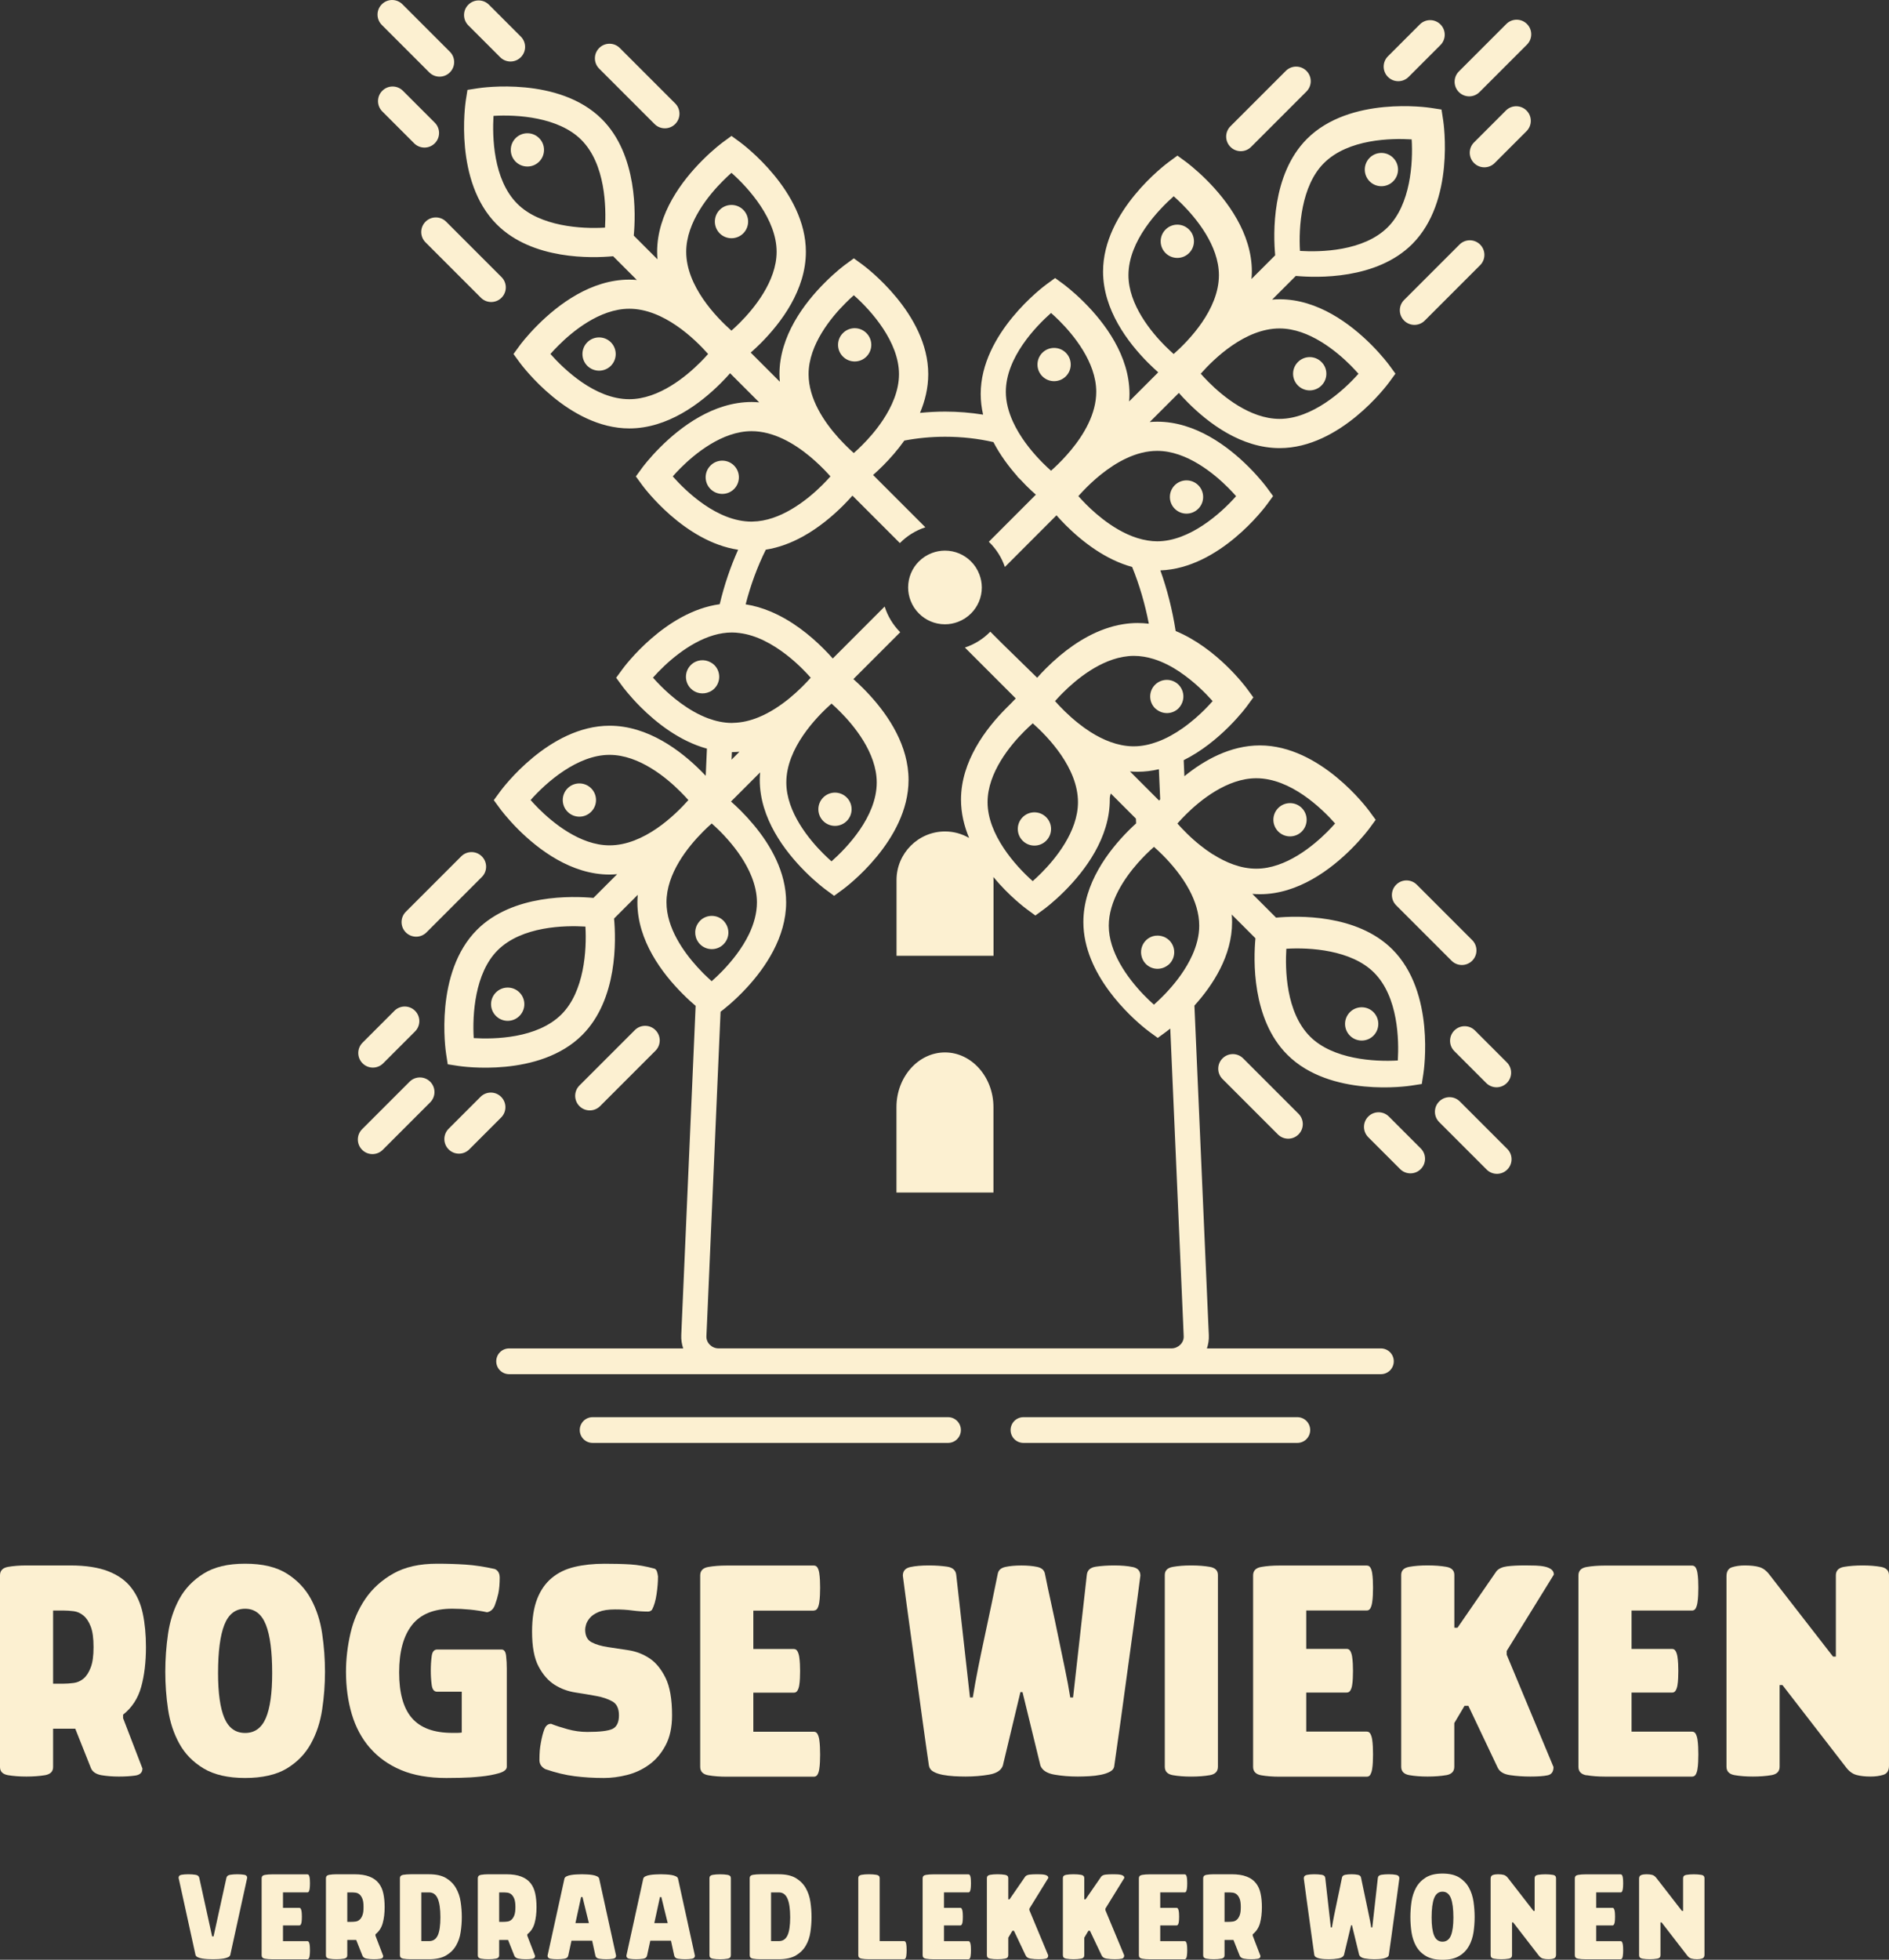 <?xml version="1.0" encoding="UTF-8"?>
<svg id="achtergrond" xmlns="http://www.w3.org/2000/svg" viewBox="0 0 440.42 456.75">
  <rect x="0" y="0" width="440.42" height="456.75" fill="#333333" stroke="none"/>
  <defs>
    <style>
      .cls-1 {
        fill: #FCF0D1;
      }
    </style>
  </defs>
  <g>
    <path class="cls-1" d="M28.7,399.62c2.08-1.64,3.48-3.8,4.22-6.48.74-2.67,1.11-5.76,1.11-9.26,0-2.9-.25-5.51-.74-7.83-.49-2.33-1.38-4.32-2.67-5.99-1.28-1.67-3.07-2.95-5.37-3.85-2.29-.9-5.24-1.36-8.85-1.36H6.15c-1.59,0-3.01.11-4.27.33-1.25.22-1.88.88-1.88,1.97v44.69c0,1.04.63,1.67,1.88,1.89,1.26.21,2.68.32,4.27.32s3.09-.11,4.34-.32c1.26-.22,1.89-.85,1.89-1.89v-8.94h5.17l3.69,9.27c.38.82,1.19,1.34,2.41,1.56,1.24.21,2.59.32,4.06.32s2.76-.08,3.86-.24c1.09-.17,1.64-.71,1.64-1.64l-4.51-11.73v-.82ZM21.15,388.63c-.43,1.15-.99,2.01-1.68,2.59-.68.57-1.45.91-2.29,1.02-.85.11-1.68.17-2.5.17h-2.3v-17.06h2.3c.82,0,1.65.06,2.5.16.84.11,1.61.46,2.29,1.03.69.57,1.25,1.42,1.68,2.54.44,1.12.66,2.72.66,4.8s-.22,3.61-.66,4.75Z"/>
    <path class="cls-1" d="M75.11,380.72c-.44-2.98-1.31-5.67-2.63-8.08-1.31-2.4-3.18-4.37-5.61-5.9-2.44-1.53-5.67-2.3-9.72-2.3s-7.21.77-9.67,2.3c-2.46,1.53-4.35,3.5-5.66,5.9-1.32,2.41-2.19,5.1-2.63,8.08-.44,2.98-.65,5.95-.65,8.9s.21,5.89.65,8.81c.44,2.93,1.31,5.58,2.63,7.96,1.31,2.38,3.2,4.3,5.66,5.78,2.46,1.47,5.68,2.21,9.67,2.21s7.28-.74,9.72-2.21c2.43-1.48,4.3-3.4,5.61-5.78,1.32-2.38,2.19-5.03,2.63-7.96.44-2.92.66-5.86.66-8.81s-.22-5.92-.66-8.9ZM61.99,400.4c-.99,2.32-2.6,3.49-4.84,3.49s-3.85-1.17-4.84-3.49c-.98-2.32-1.47-5.81-1.47-10.45,0-5.03.49-8.79,1.47-11.28.99-2.49,2.6-3.73,4.84-3.73s3.85,1.24,4.84,3.73c.98,2.49,1.47,6.25,1.47,11.28,0,4.64-.49,8.13-1.47,10.45Z"/>
    <path class="cls-1" d="M86.26,407.37c1.91,2.21,4.33,3.94,7.26,5.17,2.92,1.23,6.44,1.84,10.54,1.84.6,0,1.68-.01,3.24-.04,1.56-.03,3.14-.12,4.76-.29,1.61-.16,3.03-.42,4.26-.78,1.23-.35,1.84-.86,1.84-1.52v-22.88c0-.98-.05-1.97-.16-2.95s-.46-1.48-1.07-1.48h-15.01c-.71,0-1.14.52-1.27,1.56-.14,1.04-.21,2.16-.21,3.36s.07,2.25.21,3.32c.14,1.07.56,1.6,1.27,1.6h5.74v9.51c-.33.05-.68.08-1.07.08h-1.15c-4.26,0-7.39-1.15-9.39-3.44-2-2.3-2.99-5.85-2.99-10.66s1-8.49,2.99-11.03c2-2.54,5.12-3.81,9.39-3.81,1.37,0,2.75.07,4.14.21,1.39.14,2.72.34,3.98.62.87-.16,1.49-.74,1.84-1.72.36-.98.62-1.86.78-2.62.11-.49.19-1.08.25-1.76.05-.68.08-1.32.08-1.93,0-1.04-.38-1.72-1.15-2.05-2.46-.55-4.73-.89-6.81-1.03-2.08-.14-4.29-.21-6.64-.21-4.1,0-7.5.77-10.21,2.3-2.71,1.53-4.88,3.5-6.52,5.9-1.64,2.41-2.8,5.1-3.48,8.08-.68,2.98-1.03,5.95-1.03,8.9,0,3.55.45,6.85,1.35,9.88.9,3.03,2.31,5.66,4.22,7.87Z"/>
    <path class="cls-1" d="M140.79,414.38c1.75,0,3.55-.23,5.41-.7s3.57-1.26,5.12-2.38c1.56-1.12,2.84-2.62,3.85-4.51,1.01-1.89,1.52-4.22,1.52-7.01,0-3.77-.51-6.68-1.52-8.73-1.01-2.05-2.25-3.57-3.73-4.55-1.48-.98-3.1-1.61-4.88-1.89-1.78-.27-3.4-.52-4.88-.74-1.48-.22-2.72-.59-3.73-1.11-1.01-.52-1.52-1.52-1.52-2.99,0-.27.07-.66.21-1.15.14-.49.44-1.01.9-1.56.46-.54,1.16-1.01,2.09-1.39.93-.38,2.19-.57,3.77-.57,1.48,0,2.83.08,4.06.25,1.23.16,2.45.25,3.65.25.33,0,.63-.14.9-.41.49-.93.85-2.14,1.07-3.65.22-1.5.33-2.88.33-4.14-.06-.44-.14-.82-.25-1.15-.11-.33-.3-.55-.57-.66-2.02-.55-3.88-.87-5.58-.98-1.7-.11-3.72-.16-6.07-.16-2.57,0-4.89.25-6.97.74-2.08.49-3.85,1.35-5.33,2.58-1.48,1.23-2.61,2.86-3.4,4.88-.79,2.02-1.19,4.57-1.19,7.63,0,3.5.5,6.21,1.52,8.12,1.01,1.91,2.26,3.33,3.73,4.26,1.48.93,3.1,1.53,4.88,1.8,1.78.27,3.4.55,4.88.82,1.48.27,2.72.7,3.73,1.27,1.01.57,1.52,1.65,1.52,3.24s-.51,2.69-1.52,3.16c-1.01.47-2.97.7-5.86.7-1.53,0-3.05-.21-4.55-.62-1.5-.41-2.8-.83-3.9-1.27-.71,0-1.23.42-1.56,1.27-.33.85-.6,1.9-.82,3.16-.11.55-.19,1.15-.25,1.8-.05.66-.08,1.39-.08,2.21,0,.93.46,1.64,1.39,2.13,2.4.82,4.67,1.37,6.81,1.64s4.4.41,6.81.41Z"/>
    <path class="cls-1" d="M189.74,375.35c.38,0,.67-.18.86-.53.19-.35.33-.81.41-1.35.08-.55.14-1.12.16-1.72.03-.6.04-1.18.04-1.72s-.01-1.12-.04-1.72c-.03-.6-.08-1.16-.16-1.68s-.22-.94-.41-1.27c-.19-.33-.48-.49-.86-.49h-20.34c-1.59,0-3.01.11-4.26.33-1.26.22-1.89.88-1.89,1.97v44.61c0,1.09.63,1.75,1.89,1.97,1.26.22,2.68.33,4.26.33h20.34c.38,0,.67-.16.86-.49.19-.33.33-.75.41-1.27s.14-1.08.16-1.68c.03-.6.04-1.17.04-1.72s-.01-1.13-.04-1.76c-.03-.63-.08-1.2-.16-1.72-.08-.52-.22-.96-.41-1.31-.19-.36-.48-.53-.86-.53h-14.1v-9.1h9.43c.38,0,.67-.16.86-.49.19-.33.33-.73.41-1.22s.14-1.03.16-1.63c.03-.6.04-1.17.04-1.71,0-.49-.01-1.03-.04-1.63-.03-.6-.08-1.15-.16-1.67-.08-.51-.22-.95-.41-1.3-.19-.35-.48-.53-.86-.53h-9.43v-8.94h14.1Z"/>
    <path class="cls-1" d="M264.08,365.22c-1.18-.25-2.61-.37-4.3-.37-1.59,0-3.02.1-4.3.29-1.29.19-1.98.83-2.09,1.93l-3.2,28.54h-.66c-.33-2.08-.75-4.35-1.27-6.81-.52-2.46-1.04-4.96-1.56-7.5s-1.05-5.06-1.6-7.54c-.55-2.49-1.04-4.82-1.48-7.01-.16-.82-.77-1.34-1.8-1.56-1.04-.22-2.27-.33-3.69-.33s-2.65.11-3.69.33c-1.04.22-1.64.74-1.8,1.56-.44,2.19-.92,4.52-1.44,7.01-.52,2.49-1.05,5-1.6,7.54-.55,2.54-1.07,5.04-1.56,7.5-.49,2.46-.9,4.73-1.23,6.81h-.66l-3.2-28.54c-.11-1.09-.81-1.73-2.09-1.93-1.29-.19-2.72-.29-4.3-.29-1.7,0-3.13.12-4.3.37-1.18.25-1.76.92-1.76,2.01.44,3.44.92,7.04,1.44,10.78.52,3.75,1.04,7.53,1.56,11.36.52,3.83,1.04,7.63,1.56,11.4.52,3.77,1.02,7.35,1.52,10.74.11.6.45,1.07,1.03,1.39.57.33,1.28.57,2.13.74.85.16,1.75.27,2.71.33.96.05,1.84.08,2.67.08,1.91,0,3.74-.15,5.49-.45,1.75-.3,2.81-1,3.2-2.09l4.1-17.14h.49l4.18,17.14c.44,1.09,1.52,1.79,3.24,2.09,1.72.3,3.54.45,5.45.45.82,0,1.71-.03,2.67-.08.96-.05,1.86-.16,2.71-.33s1.57-.41,2.17-.74c.6-.33.93-.79.98-1.39.49-3.39,1-6.97,1.52-10.74.52-3.77,1.04-7.57,1.56-11.4.52-3.83,1.04-7.61,1.56-11.36.52-3.74,1-7.34,1.44-10.78,0-1.09-.59-1.76-1.76-2.01Z"/>
    <path class="cls-1" d="M283.96,411.76v-44.69c0-1.04-.63-1.67-1.89-1.89-1.26-.22-2.71-.33-4.35-.33s-3.01.11-4.26.33c-1.26.22-1.89.85-1.89,1.89v44.69c0,1.09.63,1.75,1.89,1.97,1.26.22,2.68.33,4.26.33s3.09-.11,4.35-.33c1.26-.22,1.89-.87,1.89-1.97Z"/>
    <path class="cls-1" d="M319.51,413.56c.19-.33.33-.75.41-1.27s.14-1.08.16-1.68c.03-.6.04-1.17.04-1.72s-.01-1.13-.04-1.76c-.03-.63-.08-1.2-.16-1.72-.08-.52-.22-.96-.41-1.31-.19-.36-.48-.53-.86-.53h-14.1v-9.1h9.43c.38,0,.67-.16.86-.49.19-.33.33-.73.41-1.22s.14-1.03.16-1.63c.03-.6.04-1.17.04-1.71,0-.49-.01-1.03-.04-1.63-.03-.6-.08-1.15-.16-1.67-.08-.51-.22-.95-.41-1.3-.19-.35-.48-.53-.86-.53h-9.43v-8.94h14.1c.38,0,.67-.18.86-.53.19-.35.33-.81.41-1.35.08-.55.14-1.12.16-1.72.03-.6.04-1.18.04-1.72s-.01-1.12-.04-1.72c-.03-.6-.08-1.16-.16-1.68s-.22-.94-.41-1.27c-.19-.33-.48-.49-.86-.49h-20.34c-1.59,0-3.01.11-4.26.33-1.26.22-1.89.88-1.89,1.97v44.61c0,1.09.63,1.75,1.89,1.97,1.26.22,2.68.33,4.26.33h20.34c.38,0,.67-.16.86-.49Z"/>
    <path class="cls-1" d="M337.18,413.73c1.26-.22,1.89-.87,1.89-1.97v-10.17l2.38-4.02h.9l6.81,14.35c.44.98,1.41,1.59,2.91,1.8,1.5.22,3.08.33,4.72.33,1.75,0,3.09-.09,4.02-.29.93-.19,1.39-.83,1.39-1.93l-10.91-26.16v-.9l10.99-17.79c0-.49-.19-.89-.57-1.19-.38-.3-.89-.52-1.52-.66-.63-.14-1.34-.22-2.13-.25-.79-.03-1.6-.04-2.42-.04-1.7,0-3.1.07-4.22.21-1.12.14-1.96.51-2.5,1.11l-9.1,13.2h-.74v-12.3c0-1.04-.63-1.67-1.89-1.89-1.26-.22-2.71-.33-4.35-.33s-3.01.11-4.26.33c-1.26.22-1.89.85-1.89,1.89v44.69c0,1.09.63,1.75,1.89,1.97,1.26.22,2.68.33,4.26.33s3.09-.11,4.35-.33Z"/>
    <path class="cls-1" d="M369.9,413.73c1.26.22,2.68.33,4.26.33h20.34c.38,0,.67-.16.86-.49.19-.33.33-.75.41-1.27s.14-1.08.16-1.68c.03-.6.04-1.17.04-1.72s-.01-1.13-.04-1.76c-.03-.63-.08-1.2-.16-1.72-.08-.52-.22-.96-.41-1.31-.19-.36-.48-.53-.86-.53h-14.1v-9.1h9.43c.38,0,.67-.16.86-.49.19-.33.33-.73.41-1.22s.14-1.03.16-1.63c.03-.6.04-1.17.04-1.71,0-.49-.01-1.03-.04-1.63-.03-.6-.08-1.15-.16-1.67-.08-.51-.22-.95-.41-1.3-.19-.35-.48-.53-.86-.53h-9.43v-8.94h14.1c.38,0,.67-.18.86-.53.19-.35.33-.81.41-1.35.08-.55.14-1.12.16-1.72.03-.6.04-1.18.04-1.72s-.01-1.12-.04-1.72c-.03-.6-.08-1.16-.16-1.68s-.22-.94-.41-1.27c-.19-.33-.48-.49-.86-.49h-20.34c-1.59,0-3.01.11-4.26.33-1.26.22-1.89.88-1.89,1.97v44.61c0,1.09.63,1.75,1.89,1.97Z"/>
    <path class="cls-1" d="M438.53,365.18c-1.26-.22-2.68-.33-4.26-.33s-3.09.11-4.35.33c-1.26.22-1.89.88-1.89,1.97v18.94h-.66l-14.84-19.11c-.71-.93-1.5-1.52-2.38-1.76-.88-.25-2-.37-3.36-.37-1.09,0-2.08.14-2.95.41-.88.27-1.31.98-1.31,2.13v44.36c0,1.09.63,1.75,1.89,1.97,1.26.22,2.68.33,4.26.33s3.09-.11,4.35-.33c1.26-.22,1.89-.87,1.89-1.97v-19.02h.66l14.84,19.19c.71.93,1.52,1.52,2.42,1.76.9.25,2.01.37,3.32.37,1.09,0,2.08-.14,2.95-.41.87-.27,1.31-.98,1.31-2.13v-44.36c0-1.09-.63-1.75-1.89-1.97Z"/>
    <path class="cls-1" d="M56.93,436.94c-.45-.08-.98-.12-1.6-.12s-1.14.04-1.65.12c-.51.08-.8.31-.89.71l-3,13.66h-.33l-3-13.66c-.09-.4-.38-.63-.89-.71s-1.06-.12-1.65-.12-1.15.04-1.6.12c-.45.08-.68.31-.68.71l3.93,17.92c.04.24.21.43.51.58.3.14.65.25,1.06.31s.84.11,1.29.13c.45.02.86.03,1.24.03.35,0,.75-.01,1.21-.03.45-.02.87-.07,1.27-.13.4-.07.74-.17,1.04-.31.3-.14.47-.33.51-.58l3.93-17.92c0-.4-.23-.63-.68-.71Z"/>
    <path class="cls-1" d="M71.66,441.05c.15,0,.27-.07.35-.21.08-.14.13-.33.17-.54s.05-.45.07-.69c.01-.24.02-.47.02-.69s0-.45-.02-.69c-.01-.24-.03-.47-.07-.68-.03-.21-.09-.38-.17-.51-.08-.13-.19-.2-.35-.2h-8.18c-.64,0-1.21.04-1.72.13-.51.09-.76.35-.76.79v17.95c0,.44.25.7.76.79.51.09,1.08.13,1.72.13h8.18c.15,0,.27-.07.35-.2s.13-.3.17-.51c.03-.21.05-.43.07-.68.01-.24.02-.47.02-.69s0-.46-.02-.71c-.01-.25-.03-.48-.07-.69s-.09-.38-.17-.53c-.08-.14-.19-.21-.35-.21h-5.68v-3.66h3.79c.15,0,.27-.07.35-.2.08-.13.13-.29.17-.49s.05-.42.07-.66c.01-.24.02-.47.02-.69,0-.2,0-.42-.02-.66-.01-.24-.03-.46-.07-.67s-.09-.38-.17-.52c-.08-.14-.19-.21-.35-.21h-3.79v-3.6h5.68Z"/>
    <path class="cls-1" d="M87.54,450.81c.83-.66,1.4-1.52,1.69-2.6.3-1.08.45-2.32.45-3.73,0-1.17-.1-2.22-.3-3.15-.19-.94-.55-1.74-1.07-2.41s-1.24-1.19-2.16-1.55c-.92-.37-2.11-.55-3.56-.55h-4.13c-.64,0-1.21.05-1.72.13-.5.09-.75.36-.75.8v17.98c0,.42.25.67.75.76.51.09,1.08.13,1.72.13s1.24-.04,1.75-.13c.51-.09.76-.34.76-.76v-3.6h2.08l1.48,3.73c.16.33.48.54.98.63.49.09,1.04.13,1.63.13s1.11-.03,1.55-.1c.44-.06.66-.28.66-.66l-1.81-4.72v-.33ZM84.5,446.39c-.18.46-.4.81-.68,1.04-.27.23-.58.37-.92.41-.34.05-.68.07-1.01.07h-.92v-6.86h.92c.33,0,.67.02,1.01.06.34.05.65.18.92.41.28.24.5.58.68,1.03.18.45.26,1.09.26,1.93s-.08,1.45-.26,1.91Z"/>
    <path class="cls-1" d="M107.4,443.24c-.17-1.18-.54-2.24-1.09-3.2-.55-.96-1.32-1.73-2.31-2.33-.99-.59-2.31-.89-3.96-.89h-4.32c-.64,0-1.21.05-1.72.13-.5.09-.76.35-.76.76v17.99c0,.44.26.7.76.79.51.09,1.08.13,1.72.13h4.32c1.65,0,2.97-.29,3.96-.87.99-.58,1.76-1.34,2.31-2.28.55-.93.92-1.98,1.09-3.15.18-1.17.27-2.34.27-3.53s-.09-2.37-.27-3.55ZM102.06,451.08c-.42.88-1.09,1.32-2.02,1.32h-1.81v-11.35h1.81c.93,0,1.6.48,2.02,1.45.41.97.62,2.42.62,4.35s-.21,3.35-.62,4.23Z"/>
    <path class="cls-1" d="M122.94,450.81c.84-.66,1.41-1.52,1.7-2.6.3-1.08.45-2.32.45-3.73,0-1.17-.1-2.22-.3-3.15-.2-.94-.55-1.74-1.07-2.41s-1.24-1.19-2.16-1.55c-.93-.37-2.11-.55-3.57-.55h-4.12c-.64,0-1.21.05-1.72.13-.5.09-.75.36-.75.8v17.98c0,.42.25.67.75.76.51.09,1.08.13,1.72.13s1.24-.04,1.75-.13c.5-.09.76-.34.76-.76v-3.6h2.08l1.48,3.73c.16.33.48.54.98.63.49.09,1.03.13,1.63.13s1.11-.03,1.55-.1c.44-.06.66-.28.66-.66l-1.82-4.72v-.33ZM119.91,446.39c-.18.46-.4.81-.68,1.04-.27.23-.58.37-.92.41-.34.05-.68.07-1.01.07h-.92v-6.86h.92c.33,0,.67.02,1.01.06.34.05.65.18.92.41.28.24.5.58.68,1.03.17.45.26,1.09.26,1.93s-.09,1.45-.26,1.91Z"/>
    <path class="cls-1" d="M139.71,437.88c-.05-.24-.22-.44-.51-.58-.3-.14-.65-.25-1.04-.31-.4-.07-.82-.11-1.27-.13-.45-.03-.86-.04-1.21-.04-.37,0-.78.01-1.24.04-.45.02-.87.06-1.28.13-.41.06-.76.17-1.06.31-.29.14-.47.34-.51.58l-3.93,17.92c0,.39.23.63.68.71.45.07.98.11,1.6.11s1.14-.04,1.65-.11c.51-.08.8-.32.89-.71l.76-3.5h4.82l.76,3.5c.08.39.38.63.89.71.5.07,1.05.11,1.65.11s1.15-.04,1.6-.11c.45-.08.68-.32.68-.71l-3.93-17.92ZM134.16,448.21l1.32-6.07h.33l1.49,6.07h-3.14Z"/>
    <path class="cls-1" d="M158.09,437.88c-.04-.24-.22-.44-.51-.58-.3-.14-.65-.25-1.04-.31-.4-.07-.82-.11-1.27-.13-.45-.03-.86-.04-1.21-.04-.37,0-.78.01-1.23.04-.46.02-.88.06-1.29.13-.41.06-.76.17-1.06.31-.29.14-.46.34-.51.58l-3.93,17.92c0,.39.23.63.68.71.45.07.99.11,1.6.11s1.15-.04,1.65-.11c.51-.08.8-.32.89-.71l.76-3.5h4.82l.76,3.5c.09.39.38.63.89.71.51.07,1.06.11,1.65.11.62,0,1.15-.04,1.6-.11.45-.08.68-.32.68-.71l-3.93-17.92ZM152.55,448.21l1.32-6.07h.32l1.49,6.07h-3.13Z"/>
    <path class="cls-1" d="M169.64,436.96c-.51-.09-1.09-.13-1.75-.13s-1.21.04-1.72.13c-.51.09-.76.34-.76.76v17.99c0,.44.25.7.76.79.51.09,1.08.13,1.72.13s1.24-.04,1.75-.13c.51-.09.76-.35.76-.79v-17.99c0-.42-.25-.67-.76-.76Z"/>
    <path class="cls-1" d="M188.94,443.24c-.17-1.18-.54-2.24-1.08-3.2-.55-.96-1.32-1.73-2.31-2.33-.99-.59-2.32-.89-3.96-.89h-4.33c-.64,0-1.21.05-1.71.13-.51.09-.76.35-.76.76v17.99c0,.44.25.7.76.79.5.09,1.07.13,1.71.13h4.33c1.64,0,2.97-.29,3.96-.87.99-.58,1.76-1.34,2.31-2.28.54-.93.91-1.98,1.08-3.15.18-1.17.27-2.34.27-3.53s-.09-2.37-.27-3.55ZM183.6,451.08c-.42.88-1.09,1.32-2.01,1.32h-1.82v-11.35h1.82c.92,0,1.59.48,2.01,1.45.42.97.63,2.42.63,4.35s-.21,3.35-.63,4.23Z"/>
    <path class="cls-1" d="M211.3,453.14c-.03-.21-.09-.38-.17-.53-.08-.14-.19-.21-.35-.21h-5.68v-14.69c0-.42-.25-.67-.76-.76-.51-.09-1.09-.13-1.75-.13s-1.21.04-1.72.13c-.51.09-.76.34-.76.76v17.99c0,.44.25.7.76.79.51.09,1.08.13,1.72.13h8.18c.15,0,.27-.07.35-.2s.13-.3.17-.51c.03-.21.05-.43.07-.68.01-.24.02-.47.02-.69s0-.46-.02-.71c-.01-.25-.03-.48-.07-.69Z"/>
    <path class="cls-1" d="M225.77,441.05c.15,0,.27-.07.35-.21.08-.14.13-.33.17-.54s.05-.45.07-.69c.01-.24.02-.47.02-.69s0-.45-.02-.69c-.01-.24-.03-.47-.07-.68-.03-.21-.09-.38-.17-.51-.08-.13-.19-.2-.35-.2h-8.18c-.64,0-1.21.04-1.72.13-.51.09-.76.35-.76.79v17.95c0,.44.25.7.76.79.51.09,1.08.13,1.72.13h8.18c.15,0,.27-.07.35-.2s.13-.3.17-.51c.03-.21.05-.43.07-.68.01-.24.02-.47.02-.69s0-.46-.02-.71c-.01-.25-.03-.48-.07-.69s-.09-.38-.17-.53c-.08-.14-.19-.21-.35-.21h-5.68v-3.66h3.79c.15,0,.27-.07.35-.2.08-.13.13-.29.17-.49s.05-.42.07-.66c.01-.24.02-.47.02-.69,0-.2,0-.42-.02-.66-.01-.24-.03-.46-.07-.67s-.09-.38-.17-.52c-.08-.14-.19-.21-.35-.21h-3.79v-3.6h5.68Z"/>
    <path class="cls-1" d="M244.42,437.68c0-.2-.08-.36-.23-.48-.15-.12-.36-.21-.61-.26-.25-.05-.54-.09-.86-.1-.32-.01-.64-.02-.97-.02-.68,0-1.25.03-1.7.08-.45.06-.79.2-1.01.45l-3.66,5.31h-.3v-4.95c0-.42-.25-.67-.76-.76-.51-.09-1.09-.13-1.75-.13s-1.21.04-1.72.13c-.51.09-.76.34-.76.76v17.99c0,.44.25.7.76.79.51.09,1.08.13,1.72.13s1.24-.04,1.75-.13c.51-.09.76-.35.76-.79v-4.09l.96-1.62h.36l2.74,5.77c.18.4.57.64,1.17.73s1.24.13,1.9.13c.7,0,1.24-.04,1.62-.12s.56-.33.56-.78l-4.39-10.53v-.36l4.42-7.16Z"/>
    <path class="cls-1" d="M262.14,437.68c0-.2-.08-.36-.23-.48-.15-.12-.36-.21-.61-.26-.25-.05-.54-.09-.86-.1-.32-.01-.64-.02-.97-.02-.68,0-1.25.03-1.7.08-.45.06-.79.2-1.01.45l-3.66,5.31h-.3v-4.95c0-.42-.25-.67-.76-.76-.51-.09-1.09-.13-1.75-.13s-1.21.04-1.72.13c-.51.09-.76.34-.76.76v17.99c0,.44.25.7.76.79.51.09,1.08.13,1.72.13s1.24-.04,1.75-.13c.51-.09.76-.35.76-.79v-4.09l.96-1.62h.36l2.74,5.77c.18.4.57.64,1.17.73s1.24.13,1.9.13c.7,0,1.24-.04,1.62-.12s.56-.33.56-.78l-4.39-10.53v-.36l4.42-7.16Z"/>
    <path class="cls-1" d="M276.19,441.05c.15,0,.27-.07.35-.21.08-.14.13-.33.17-.54s.05-.45.07-.69c.01-.24.02-.47.02-.69s0-.45-.02-.69c-.01-.24-.03-.47-.07-.68-.03-.21-.09-.38-.17-.51-.08-.13-.19-.2-.35-.2h-8.18c-.64,0-1.21.04-1.72.13-.51.09-.76.35-.76.79v17.95c0,.44.25.7.76.79.51.09,1.08.13,1.72.13h8.18c.15,0,.27-.07.35-.2s.13-.3.17-.51c.03-.21.05-.43.07-.68.01-.24.02-.47.02-.69s0-.46-.02-.71c-.01-.25-.03-.48-.07-.69s-.09-.38-.17-.53c-.08-.14-.19-.21-.35-.21h-5.68v-3.66h3.79c.15,0,.27-.07.35-.2.08-.13.13-.29.17-.49s.05-.42.07-.66c.01-.24.02-.47.02-.69,0-.2,0-.42-.02-.66-.01-.24-.03-.46-.07-.67s-.09-.38-.17-.52c-.08-.14-.19-.21-.35-.21h-3.79v-3.6h5.68Z"/>
    <path class="cls-1" d="M292.07,450.81c.83-.66,1.4-1.52,1.7-2.6.29-1.08.44-2.32.44-3.73,0-1.17-.1-2.22-.3-3.15-.19-.94-.55-1.74-1.07-2.41s-1.23-1.19-2.16-1.55c-.92-.37-2.11-.55-3.56-.55h-4.13c-.64,0-1.21.05-1.71.13-.51.09-.76.36-.76.8v17.98c0,.42.25.67.76.76.5.09,1.07.13,1.71.13s1.24-.04,1.75-.13c.51-.09.76-.34.76-.76v-3.6h2.08l1.48,3.73c.16.33.48.54.98.63.49.09,1.04.13,1.63.13s1.11-.03,1.55-.1c.44-.06.66-.28.66-.66l-1.81-4.72v-.33ZM289.03,446.39c-.18.46-.4.81-.68,1.04-.27.23-.58.37-.92.41-.34.05-.68.07-1.01.07h-.92v-6.86h.92c.33,0,.67.02,1.01.06.34.05.65.18.92.41.28.24.5.58.68,1.03.18.45.26,1.09.26,1.93s-.08,1.45-.26,1.91Z"/>
    <path class="cls-1" d="M325.54,436.97c-.47-.1-1.05-.15-1.73-.15-.64,0-1.22.04-1.73.12-.52.08-.8.34-.84.78l-1.29,11.48h-.26c-.13-.84-.3-1.75-.51-2.74s-.42-2-.63-3.02c-.21-1.02-.42-2.03-.64-3.04-.22-1-.42-1.94-.59-2.82-.07-.33-.31-.54-.73-.63s-.91-.13-1.48-.13-1.07.04-1.49.13-.66.3-.73.63c-.18.88-.37,1.82-.58,2.82-.21,1-.42,2.01-.64,3.04-.22,1.02-.43,2.03-.63,3.02-.2.99-.36,1.9-.5,2.74h-.26l-1.29-11.48c-.04-.44-.32-.7-.84-.78-.52-.08-1.09-.12-1.73-.12-.68,0-1.26.05-1.73.15-.47.1-.71.37-.71.81.18,1.39.37,2.83.58,4.34.21,1.51.42,3.03.63,4.57s.42,3.07.63,4.59c.21,1.52.41,2.96.61,4.32.04.24.18.43.41.56.23.13.52.23.86.3s.7.11,1.09.13c.38.02.74.03,1.07.03.77,0,1.51-.06,2.21-.18.7-.12,1.13-.4,1.29-.84l1.65-6.9h.2l1.68,6.9c.18.44.61.72,1.3.84.69.12,1.42.18,2.19.18.33,0,.69-.01,1.07-.03.38-.02.75-.07,1.09-.13.34-.07.63-.17.87-.3s.37-.32.4-.56c.2-1.36.4-2.8.61-4.32.21-1.52.42-3.05.63-4.59s.42-3.06.63-4.57c.21-1.51.4-2.95.58-4.34,0-.44-.24-.71-.71-.81Z"/>
    <path class="cls-1" d="M343.55,443.21c-.18-1.2-.53-2.28-1.06-3.25-.53-.97-1.28-1.76-2.26-2.38-.98-.61-2.28-.92-3.91-.92s-2.91.31-3.9.92c-.99.62-1.74,1.41-2.27,2.38-.53.97-.88,2.05-1.06,3.25-.17,1.2-.26,2.39-.26,3.58s.09,2.37.26,3.55c.18,1.17.53,2.24,1.06,3.2.53.95,1.28,1.73,2.27,2.32.99.6,2.29.89,3.9.89s2.93-.29,3.91-.89c.98-.59,1.73-1.37,2.26-2.32.53-.96.88-2.03,1.06-3.2.17-1.18.26-2.36.26-3.55s-.09-2.38-.26-3.58ZM338.27,451.13c-.4.93-1.05,1.4-1.95,1.4s-1.55-.47-1.95-1.4c-.39-.94-.59-2.34-.59-4.21,0-2.02.2-3.54.59-4.54.4-1,1.05-1.5,1.95-1.5s1.55.5,1.95,1.5c.39,1,.59,2.52.59,4.54,0,1.87-.2,3.27-.59,4.21Z"/>
    <path class="cls-1" d="M362.03,436.96c-.51-.09-1.08-.13-1.72-.13s-1.24.04-1.75.13-.76.35-.76.79v7.62h-.26l-5.97-7.69c-.29-.37-.61-.61-.96-.71-.35-.1-.8-.15-1.35-.15-.44,0-.84.05-1.19.17s-.53.4-.53.86v17.85c0,.44.25.7.76.79.51.09,1.08.13,1.72.13s1.24-.04,1.75-.13c.51-.09.76-.35.76-.79v-7.66h.26l5.97,7.72c.29.38.61.61.97.71.36.1.81.15,1.34.15.44,0,.84-.05,1.19-.17.35-.11.53-.4.53-.86v-17.85c0-.44-.25-.7-.76-.79Z"/>
    <path class="cls-1" d="M377.83,441.05c.15,0,.27-.07.35-.21.08-.14.13-.33.17-.54s.05-.45.07-.69c.01-.24.02-.47.02-.69s0-.45-.02-.69c-.01-.24-.03-.47-.07-.68-.03-.21-.09-.38-.17-.51-.08-.13-.19-.2-.35-.2h-8.18c-.64,0-1.21.04-1.72.13-.51.09-.76.35-.76.79v17.95c0,.44.25.7.76.79.51.09,1.08.13,1.72.13h8.18c.15,0,.27-.07.35-.2s.13-.3.17-.51c.03-.21.05-.43.07-.68.01-.24.02-.47.02-.69s0-.46-.02-.71c-.01-.25-.03-.48-.07-.69s-.09-.38-.17-.53c-.08-.14-.19-.21-.35-.21h-5.68v-3.66h3.79c.15,0,.27-.07.35-.2.08-.13.13-.29.17-.49s.05-.42.07-.66c.01-.24.02-.47.02-.69,0-.2,0-.42-.02-.66-.01-.24-.03-.46-.07-.67s-.09-.38-.17-.52c-.08-.14-.19-.21-.35-.21h-3.79v-3.6h5.68Z"/>
    <path class="cls-1" d="M396.64,436.96c-.51-.09-1.08-.13-1.72-.13s-1.24.04-1.75.13-.76.35-.76.79v7.62h-.26l-5.97-7.69c-.29-.37-.61-.61-.96-.71-.35-.1-.8-.15-1.35-.15-.44,0-.84.05-1.19.17s-.53.4-.53.86v17.85c0,.44.25.7.76.79.51.09,1.08.13,1.72.13s1.24-.04,1.75-.13c.51-.09.76-.35.76-.79v-7.66h.26l5.97,7.72c.29.38.61.61.97.71.36.1.81.15,1.34.15.44,0,.84-.05,1.19-.17.35-.11.53-.4.53-.86v-17.85c0-.44-.25-.7-.76-.79Z"/>
  </g>
  <path class="cls-1" d="M89.34,247.82l7.43-7.43c1.33-1.33,1.33-3.48,0-4.81s-3.48-1.33-4.81,0l-7.43,7.43c-1.33,1.33-1.33,3.48,0,4.81,1.33,1.33,3.48,1.33,4.81,0ZM132.34,183.72c-1.51,1.51-1.51,3.97,0,5.48,1.51,1.52,3.97,1.52,5.48,0,1.52-1.51,1.52-3.97,0-5.48-1.51-1.51-3.97-1.51-5.48,0ZM100.3,252.11c-1.33-1.33-3.48-1.33-4.81,0l-11.06,11.06c-1.33,1.33-1.33,3.48,0,4.81h0c1.33,1.33,3.48,1.33,4.81,0l11.06-11.06c1.33-1.33,1.33-3.48,0-4.81h0ZM221.03,330.29h-82.86c-1.66,0-3,1.34-3,3s1.34,3,3,3h82.86c1.66,0,3-1.34,3-3s-1.34-3-3-3ZM355.91,25.76c-1.33-1.33-3.48-1.33-4.81,0l-7.43,7.43c-1.33,1.33-1.33,3.48,0,4.81h0c1.33,1.33,3.48,1.33,4.81,0l7.43-7.43c1.33-1.33,1.33-3.48,0-4.81h0ZM308.1,89.85c1.52-1.52,1.52-3.97,0-5.48-1.51-1.52-3.97-1.52-5.48,0-1.52,1.51-1.52,3.96,0,5.48s3.97,1.51,5.48,0ZM277.23,58.98c1.52-1.51,1.52-3.97,0-5.48-1.51-1.52-3.97-1.52-5.48,0-1.52,1.51-1.52,3.97,0,5.48,1.51,1.51,3.97,1.51,5.48,0ZM302.47,330.29h-63.85c-1.66,0-3,1.34-3,3s1.34,3,3,3h63.85c1.66,0,3-1.34,3-3s-1.34-3-3-3ZM323.82,260.23c-1.33-1.33-3.48-1.33-4.81,0h0c-1.33,1.33-1.33,3.48,0,4.81l7.43,7.43c1.33,1.33,3.48,1.33,4.81,0,1.33-1.33,1.33-3.48,0-4.81l-7.43-7.43ZM324.81,42.27c1.52-1.52,1.52-3.97,0-5.49s-3.97-1.51-5.48,0c-1.51,1.52-1.51,3.97,0,5.49,1.51,1.51,3.97,1.51,5.48,0ZM116.93,69.39c1.33-1.33,1.33-3.48,0-4.81l-12.91-12.91c-1.33-1.33-3.48-1.33-4.81,0-1.33,1.33-1.33,3.48,0,4.81l12.91,12.91c1.33,1.33,3.48,1.33,4.81,0ZM340.28,57l-12.91,12.91c-1.33,1.33-1.33,3.48,0,4.81,1.33,1.33,3.48,1.33,4.81,0l12.91-12.91c1.33-1.33,1.33-3.48,0-4.81-1.33-1.33-3.48-1.33-4.81,0ZM328.41,17.93l7.43-7.43c1.33-1.33,1.33-3.48,0-4.81-1.33-1.33-3.48-1.33-4.81,0l-7.43,7.43c-1.33,1.33-1.33,3.48,0,4.81,1.33,1.33,3.48,1.33,4.81,0ZM346.51,252.41c1.33,1.33,3.48,1.33,4.81,0,1.33-1.33,1.33-3.48,0-4.81l-7.43-7.43c-1.33-1.33-3.48-1.33-4.81,0-1.33,1.33-1.33,3.48,0,4.81l7.43,7.43ZM340.14,21.46c1.33,1.33,3.48,1.33,4.81,0l11.06-11.06c1.33-1.33,1.33-3.48,0-4.81h0c-1.33-1.33-3.48-1.33-4.81,0l-11.06,11.06c-1.33,1.33-1.33,3.48,0,4.81h0ZM291.69,34.24l12.91-12.91c1.33-1.33,1.33-3.48,0-4.81-1.33-1.33-3.48-1.33-4.81,0l-12.91,12.91c-1.33,1.33-1.33,3.48,0,4.81,1.33,1.33,3.48,1.33,4.81,0ZM343.24,223.91c1.33-1.33,1.33-3.48,0-4.81l-12.91-12.91c-1.33-1.33-3.48-1.33-4.81,0-1.33,1.33-1.33,3.48,0,4.81l12.91,12.91c1.33,1.33,3.48,1.33,4.81,0ZM99.43,217.31l12.91-12.91c1.33-1.33,1.33-3.48,0-4.81-1.33-1.33-3.48-1.33-4.81,0l-12.91,12.91c-1.33,1.33-1.33,3.48,0,4.81,1.33,1.33,3.48,1.33,4.81,0ZM101.37,33.4c1.33-1.33,1.33-3.48,0-4.81l-7.43-7.43c-1.33-1.33-3.48-1.33-4.81,0-1.33,1.33-1.33,3.48,0,4.81l7.43,7.43c1.33,1.33,3.48,1.33,4.81,0ZM152.61,28.91c1.33,1.33,3.48,1.33,4.81,0,1.33-1.33,1.33-3.48,0-4.81l-12.91-12.91c-1.33-1.33-3.48-1.33-4.81,0s-1.33,3.48,0,4.81l12.91,12.91ZM100.08,16.87c1.33,1.33,3.48,1.33,4.81,0,1.33-1.33,1.33-3.48,0-4.81L93.83,1c-1.33-1.33-3.48-1.33-4.81,0s-1.33,3.48,0,4.81l11.06,11.06ZM116.62,13.34c1.33,1.33,3.48,1.33,4.81,0s1.33-3.48,0-4.81l-7.43-7.43c-1.33-1.33-3.48-1.33-4.81,0-1.33,1.33-1.33,3.48,0,4.81l7.43,7.43ZM116.84,255.64c-1.33-1.33-3.48-1.33-4.81,0l-7.43,7.43c-1.33,1.33-1.33,3.48,0,4.81,1.33,1.33,3.48,1.33,4.81,0l7.43-7.43c1.33-1.33,1.33-3.48,0-4.81ZM220.32,245.28c-6.22,0-11.31,5.73-11.31,12.74v19.92h22.61v-19.92c0-7.01-5.09-12.74-11.3-12.74ZM248.51,87.7c1.51-1.51,1.51-3.97,0-5.48-1.52-1.51-3.97-1.51-5.49,0-1.51,1.51-1.51,3.97,0,5.48,1.52,1.52,3.97,1.52,5.49,0ZM238.43,190.46c-1.51,1.51-1.51,3.97,0,5.48,1.52,1.52,3.97,1.52,5.49,0,1.51-1.51,1.51-3.97,0-5.48s-3.97-1.52-5.49,0ZM271.91,218.62c-1.49-.91-3.46-.73-4.75.56-.53.53-.86,1.17-1.02,1.84-.17.7-.13,1.43.09,2.12.19.55.48,1.08.93,1.53,1.37,1.37,3.51,1.48,5.03.36.16-.11.31-.22.45-.36,1.51-1.52,1.51-3.97,0-5.49-.22-.22-.47-.4-.73-.56ZM279.38,118.57c1.51-1.51,1.51-3.97,0-5.48-1.52-1.51-3.97-1.51-5.49,0-1.51,1.51-1.51,3.97,0,5.48,1.52,1.52,3.97,1.52,5.49,0ZM202.01,83.11c1.51-1.51,1.51-3.97,0-5.48-1.51-1.52-3.97-1.52-5.48,0-1.52,1.51-1.52,3.97,0,5.48,1.51,1.51,3.97,1.52,5.48,0ZM168.68,220.09s.01-.01.01-.02c1.44-1.43,1.5-3.7.22-5.22-.08-.09-.14-.18-.22-.26-1.51-1.51-3.97-1.51-5.48,0-.07.07-.12.15-.18.22-1.18,1.37-1.25,3.35-.21,4.79.12.16.24.33.39.47,1.51,1.51,3.95,1.52,5.47.02ZM165.66,108.5c-1.52,1.51-1.52,3.97,0,5.48,1.51,1.51,3.97,1.51,5.48,0,1.51-1.51,1.51-3.97,0-5.48-1.51-1.52-3.97-1.52-5.48,0ZM191.93,191.35c1.52,1.51,3.97,1.51,5.49,0,1.51-1.52,1.51-3.97,0-5.48-1.52-1.52-3.97-1.52-5.49,0-1.51,1.51-1.51,3.96,0,5.48ZM214.3,143.03c1.55,1.53,3.67,2.47,6.02,2.47,1.07,0,2.08-.2,3.03-.56,1.17-.44,2.22-1.13,3.08-2,1.53-1.55,2.48-3.68,2.48-6.02,0-1.07-.21-2.08-.56-3.02-.44-1.18-1.13-2.24-2.01-3.1-1.55-1.53-3.68-2.47-6.02-2.47-1.07,0-2.09.2-3.04.56-1.17.44-2.22,1.13-3.09,2.01-1.52,1.54-2.46,3.67-2.46,6.02,0,1.06.2,2.08.56,3.03.44,1.17,1.13,2.22,2.01,3.08ZM166.55,160.48c1.51-1.52,1.51-3.97,0-5.48-.25-.25-.53-.45-.83-.61-1.48-.85-3.39-.66-4.66.61-1.51,1.51-1.51,3.96,0,5.48,1.17,1.17,2.89,1.42,4.31.79.43-.18.83-.44,1.18-.79ZM314.74,235.89c-1.52,1.52-1.52,3.97,0,5.49,1.51,1.51,3.97,1.51,5.48,0,1.51-1.52,1.51-3.97,0-5.49-1.51-1.51-3.97-1.51-5.48,0ZM285.03,246.67c-1.33,1.33-1.33,3.48,0,4.81l12.91,12.91c1.33,1.33,3.48,1.33,4.81,0,1.33-1.33,1.33-3.48,0-4.81l-12.91-12.91c-1.33-1.33-3.48-1.33-4.81,0ZM136.93,79.77c-1.51,1.52-1.51,3.97,0,5.49,1.52,1.51,3.97,1.51,5.49,0,1.51-1.52,1.51-3.97,0-5.49-1.52-1.51-3.97-1.51-5.49,0ZM173.29,48.9c-1.52-1.51-3.97-1.51-5.49,0-1.51,1.52-1.51,3.97,0,5.49,1.52,1.51,3.97,1.51,5.49,0,1.51-1.52,1.51-3.97,0-5.49ZM139.91,257.8l12.91-12.91c1.33-1.33,1.33-3.48,0-4.81-1.33-1.33-3.48-1.33-4.81,0l-12.91,12.91c-1.33,1.33-1.33,3.48,0,4.81,1.33,1.33,3.48,1.33,4.81,0ZM120.22,32.19c-1.51,1.52-1.51,3.97,0,5.49,1.52,1.51,3.97,1.51,5.48,0s1.52-3.97,0-5.49c-1.51-1.51-3.96-1.51-5.48,0ZM340.36,256.71c-1.33-1.33-3.48-1.33-4.81,0h0c-1.33,1.33-1.33,3.48,0,4.81l11.06,11.06c1.33,1.33,3.48,1.33,4.81,0h0c1.33-1.33,1.33-3.48,0-4.81l-11.06-11.06ZM297.51,213.86h0s-5.53-5.53-5.53-5.53c.58.05,1.16.08,1.76.08,8.9,0,16.52-5.75,21.34-10.57,2.59-2.59,4.13-4.68,4.19-4.76l1.47-2.01-1.47-2.01c-.46-.63-11.38-15.33-25.53-15.33-6.87,0-12.96,3.41-17.6,7.18h0s0,0,0,0l-.16-3.74c-.43.22-.44.22,0,0,4.24-2.11,7.86-5.13,10.59-7.86,2.58-2.58,4.12-4.67,4.18-4.76l1.47-2.01-1.47-2.01c-.35-.48-7.04-9.48-16.64-13.46-.79-5.01-1.99-9.73-3.57-14.13,13.79-.49,24.36-14.7,24.81-15.31l1.47-2.01-1.47-2.01c-.07-.09-1.61-2.18-4.19-4.76-4.82-4.82-12.44-10.57-21.35-10.57-.59,0-1.17.03-1.75.08h0s6.79-6.78,6.79-6.78h0c.6.68,1.32,1.45,2.15,2.28,4.82,4.83,12.44,10.58,21.35,10.58,14.15,0,25.07-14.71,25.53-15.34l1.47-2.01-1.47-2.01c-.06-.08-1.6-2.17-4.18-4.76-4.83-4.82-12.44-10.57-21.35-10.57-.59,0-1.17.03-1.75.08l5.52-5.52h0c4.91.45,18.82.89,27.14-7.42,10-10.01,7.33-28.13,7.21-28.9l-.38-2.46-2.46-.38c-.77-.12-18.89-2.79-28.9,7.21-8.31,8.32-7.87,22.23-7.42,27.14l-5.53,5.53h0c.05-.58.09-1.16.09-1.75,0-8.91-5.75-16.53-10.57-21.35-2.59-2.58-4.68-4.12-4.77-4.19l-2.01-1.47-2,1.47c-.63.46-15.34,11.39-15.34,25.54,0,8.91,5.75,16.52,10.57,21.35h.01c.83.83,1.6,1.54,2.28,2.15l-6.78,6.78c.05-.58.08-1.16.08-1.75,0-8.91-5.75-16.53-10.57-21.35-2.59-2.59-4.68-4.12-4.76-4.19l-2.01-1.47-2.01,1.47c-.63.46-15.34,11.39-15.34,25.54,0,1.65.2,3.27.56,4.83-2.86-.46-5.82-.71-8.86-.71-1.99,0-3.94.11-5.85.3,1.17-2.79,1.92-5.82,1.92-9.02,0-14.15-14.71-25.07-15.33-25.53l-2.01-1.47-2.01,1.47c-.09.06-2.18,1.6-4.76,4.19-4.83,4.82-10.58,12.44-10.58,21.34,0,.6.04,1.18.09,1.76h0s-6.79-6.79-6.79-6.79h-.01s.01,0,.01,0c.68-.6,1.45-1.31,2.29-2.14,4.82-4.83,10.57-12.45,10.57-21.35,0-14.15-14.71-25.08-15.33-25.54l-2.01-1.47-2.01,1.47c-.09.07-2.18,1.6-4.76,4.19-4.82,4.82-10.57,12.44-10.57,21.35,0,.59.03,1.17.08,1.75h0s0,0,0,0l-5.53-5.53h0c.46-4.91.9-18.82-7.42-27.13-10-10.01-28.13-7.33-28.9-7.21l-2.45.38-.39,2.46c-.11.76-2.79,18.89,7.22,28.89,8.31,8.32,22.22,7.88,27.13,7.42h0s5.53,5.53,5.53,5.53c-.58-.05-1.16-.08-1.75-.08-8.91,0-16.53,5.75-21.35,10.57-2.59,2.58-4.13,4.67-4.19,4.76l-1.47,2.01,1.47,2.01c.46.62,11.39,15.33,25.54,15.33,8.9,0,16.52-5.75,21.34-10.57.84-.83,1.55-1.61,2.15-2.29h0s6.79,6.79,6.79,6.79h0c-.58-.05-1.17-.09-1.76-.09-8.9.01-16.52,5.75-21.35,10.58-2.58,2.58-4.12,4.67-4.18,4.76l-1.47,2.01,1.47,2.01c.42.58,9.79,13.17,22.37,15.08-1.77,3.94-3.21,8.17-4.29,12.69-12.73,1.75-22.25,14.55-22.67,15.13l-1.47,2.01,1.47,2.01c.06.08,1.6,2.17,4.18,4.76,3.73,3.73,9.13,8,15.51,9.75l-.28,6.33h0c-.33-.35-.68-.72-1.06-1.09-4.82-4.83-12.44-10.58-21.35-10.58-14.15,0-25.07,14.71-25.53,15.34l-1.47,2.01,1.47,2c.06.09,1.6,2.18,4.18,4.77,4.83,4.82,12.45,10.57,21.35,10.57.59,0,1.18-.04,1.76-.09h0s-5.53,5.53-5.53,5.53l-.44.44.44-.44c-4.91-.45-18.82-.89-27.14,7.42-10,10.01-7.33,28.13-7.21,28.9l.38,2.46,2.46.38c.77.12,18.9,2.79,28.9-7.21,8.31-8.32,7.87-22.23,7.42-27.14l5.53-5.53h0c-.05.58-.09,1.17-.09,1.76,0,8.91,5.75,16.53,10.58,21.35,1.14,1.15,2.18,2.08,3,2.77l-3.22,73.66-.13,3.08c-.05,1.07.12,2.11.45,3.1h-40.59c-1.66,0-3,1.34-3,3s1.34,3,3,3h203.26c1.66,0,3-1.34,3-3s-1.34-3-3-3h-40.57c.34-.99.5-2.03.45-3.1l-.14-3.08-3.22-73.72h0s0,0,0,0c4.35-4.81,8.78-11.64,8.78-19.46,0-.59-.03-1.18-.08-1.76l5.53,5.53h0c-.46,4.91-.9,18.82,7.42,27.13,10,10.01,28.13,7.33,28.9,7.21l2.46-.38.38-2.46c.12-.76,2.79-18.89-7.22-28.9-8.31-8.31-22.22-7.87-27.13-7.41ZM308.66,38.03c5.68-5.68,15.75-5.83,20.47-5.54.34,5.48-.26,15.15-5.56,20.45-5.68,5.67-15.75,5.83-20.48,5.54-.33-5.48.27-15.15,5.57-20.45ZM298.33,76.55c6.92,0,13.33,5.38,16.54,8.58.72.72,1.34,1.4,1.86,1.98-3.64,4.11-10.9,10.52-18.4,10.52-6.93,0-13.34-5.37-16.54-8.58-.71-.71-1.33-1.38-1.84-1.95,3.14-3.55,10.36-10.55,18.38-10.55ZM263.1,64.13c0-8.02,7-15.24,10.55-18.39.58.52,1.24,1.14,1.96,1.85,3.2,3.2,8.58,9.61,8.58,16.54,0,8.01-7,15.24-10.55,18.38-.57-.51-1.24-1.13-1.95-1.84h-.01c-3.2-3.21-8.58-9.62-8.58-16.54ZM141.06,53.05c-5.48.34-15.15-.26-20.45-5.56-5.68-5.68-5.83-15.76-5.55-20.48,5.49-.34,15.15.27,20.46,5.57,5.67,5.67,5.82,15.75,5.54,20.47ZM163.25,84.46h0c-3.2,3.21-9.61,8.58-16.53,8.58-8.02,0-15.24-7-18.39-10.54.51-.58,1.13-1.25,1.85-1.96,3.2-3.21,9.61-8.58,16.54-8.58,8.01,0,15.23,7,18.38,10.54-.51.58-1.13,1.25-1.84,1.96ZM170.53,77.06c-3.55-3.15-10.54-10.37-10.54-18.38,0-6.93,5.37-13.34,8.58-16.54.72-.72,1.39-1.35,1.97-1.86,4.12,3.64,10.53,10.9,10.53,18.4,0,6.92-5.38,13.33-8.58,16.54-.71.71-1.38,1.33-1.96,1.84ZM130.92,236.4c-5.67,5.67-15.75,5.83-20.47,5.54-.34-5.48.26-15.15,5.56-20.45,5.68-5.67,15.75-5.83,20.48-5.54.33,5.48-.27,15.15-5.57,20.45ZM275.07,156.61c3.33,2.23,6.04,4.97,7.66,6.79-.51.58-1.13,1.25-1.84,1.96-1.29,1.29-3.09,2.92-5.24,4.42-1.72,1.2-3.66,2.31-5.74,3.08-1.78.66-3.65,1.08-5.56,1.08-.09,0-.18,0-.27,0-3.53-.07-6.9-1.48-9.82-3.33h0c-1.03-.66-2.01-1.36-2.91-2.09-2.28-1.82-4.14-3.73-5.37-5.12.07-.08.15-.17.23-.25.09-.1.19-.21.29-.32h0c.4-.44.83-.9,1.33-1.39,3-3,8.8-7.89,15.2-8.51.44-.05.89-.07,1.34-.07,1.58,0,3.13.28,4.63.74,2.17.68,4.23,1.76,6.09,3.01ZM270.5,186.29c-.09.1-.17.2-.26.29l-5.86-5.86h0s-.93-.93-.93-.93c-.03,0-.06,0-.09-.01.03,0,.06,0,.09.01h0s0,0,0,0c0,0,0,0,0,0h0c.3.03.59.04.89.06.29.01.58.02.87.02,1.71,0,3.38-.21,4.98-.59h0s.31,7,.31,7ZM251.33,186.96c0,6.92-5.37,13.33-8.58,16.54-.72.72-1.39,1.34-1.97,1.86-4.12-3.64-10.53-10.9-10.53-18.4,0-6.93,5.37-13.34,8.58-16.54.71-.71,1.38-1.33,1.96-1.84,3.54,3.14,10.54,10.37,10.54,18.38ZM269.8,105.08c6.93,0,13.34,5.37,16.54,8.58.72.72,1.35,1.39,1.86,1.98-3.64,4.11-10.9,10.52-18.4,10.52-.75,0-1.49-.07-2.22-.19-3.25-.51-6.31-2.06-8.89-3.84-2.23-1.53-4.11-3.23-5.43-4.55-.71-.71-1.33-1.38-1.84-1.96.3-.34.65-.72,1.03-1.12,1.12-1.18,2.56-2.57,4.23-3.91,3.57-2.86,8.19-5.51,13.12-5.51ZM245.05,72.94c.58.51,1.25,1.13,1.96,1.84,3.21,3.21,8.58,9.62,8.58,16.54,0,5.11-2.85,9.9-5.83,13.51-1.4,1.7-2.83,3.15-4.01,4.24-.25.23-.48.44-.7.64-.58-.52-1.25-1.14-1.96-1.85-.27-.27-.55-.56-.84-.87-2-2.12-4.49-5.2-6.1-8.75-.98-2.17-1.64-4.51-1.64-6.92,0-8.01,7-15.24,10.54-18.38ZM197.1,70.67c.72-.73,1.39-1.35,1.97-1.86,4.12,3.63,10.53,10.9,10.53,18.39,0,3.86-1.67,7.56-3.71,10.64-1.61,2.44-3.45,4.49-4.87,5.9-.71.72-1.38,1.34-1.96,1.85-1-.89-2.27-2.11-3.59-3.57-3.35-3.72-6.95-9.06-6.95-14.82,0-6.92,5.37-13.33,8.58-16.53ZM156.85,111.03c.51-.58,1.13-1.25,1.84-1.96,3.21-3.21,9.62-8.58,16.54-8.58,5.14,0,9.95,2.87,13.57,5.87,1.7,1.41,3.14,2.84,4.23,4.02.21.23.4.45.59.65-.51.58-1.13,1.25-1.85,1.96-1.69,1.69-4.27,3.97-7.34,5.76-2.7,1.57-5.78,2.76-8.98,2.81-.07,0-.14.01-.22.01-8.01,0-15.24-7-18.38-10.54ZM154.1,159.91c-.72-.72-1.34-1.39-1.86-1.98,2.95-3.33,8.27-8.17,14.18-9.89,1.38-.4,2.8-.63,4.22-.63.6,0,1.2.05,1.8.13,1.98.25,3.89.89,5.68,1.76,3.83,1.86,7.07,4.69,9.06,6.69.71.71,1.33,1.38,1.84,1.96-2.3,2.59-6.78,7.02-12.16,9.22-1.88.77-3.88,1.26-5.93,1.3-.1.01-.19.02-.29.02-1.9,0-3.77-.42-5.54-1.07-4.66-1.73-8.68-5.19-11-7.51ZM193.87,163.98c.58.51,1.25,1.13,1.96,1.85,3.21,3.2,8.58,9.61,8.58,16.54,0,8.01-7,15.24-10.54,18.38-.58-.51-1.25-1.13-1.96-1.84-3.21-3.21-8.58-9.62-8.58-16.54,0-8.02,7-15.24,10.54-18.39ZM170.63,175.29h.01c.59,0,1.18-.03,1.76-.08l-1.84,1.84h0s.08-1.76.08-1.76h0ZM142.11,197.02c-6.92,0-13.33-5.38-16.54-8.58-.72-.72-1.34-1.4-1.86-1.98,3.64-4.11,10.91-10.53,18.4-10.53,6.93,0,13.34,5.38,16.54,8.59.72.71,1.33,1.38,1.85,1.95-3.15,3.55-10.37,10.55-18.39,10.55ZM162.57,225.36c-3.16-3.48-7.18-9.07-7.18-15.06,0-6.7,4.89-12.83,8.56-16.51.72-.72,1.41-1.36,1.99-1.87.58.51,1.24,1.13,1.96,1.84.56.56,1.19,1.23,1.84,1.97,1.97,2.24,4.16,5.23,5.5,8.59.75,1.9,1.24,3.92,1.24,5.98,0,2.57-.73,5.06-1.82,7.36-1.64,3.43-4.1,6.43-6.25,8.66-.91.93-1.76,1.73-2.48,2.36-.57-.51-1.24-1.13-1.96-1.84-.43-.43-.9-.93-1.4-1.48ZM273.14,314.26h-105.62c-1.55,0-2.89-1.29-2.82-2.84l.15-3.34,3.15-72.28c.42-.31,3.11-2.35,6.12-5.61,4.27-4.63,9.17-11.72,9.17-19.89,0-7.06-3.61-13.3-7.52-18-1.02-1.22-2.05-2.35-3.05-3.35-.84-.83-1.61-1.55-2.29-2.15h0s-.08-.06-.11-.1c.04.03.08.07.12.1l5.84-5.84.94-.94c-.04.58-.08,1.16-.08,1.75,0,8.91,5.75,16.53,10.57,21.35,2.59,2.59,4.68,4.12,4.77,4.19l2,1.47,2.01-1.47c.63-.46,15.34-11.39,15.34-25.54,0-7.93-4.57-14.84-8.97-19.66-.54-.59-1.08-1.16-1.61-1.69-.73-.73-1.42-1.37-2.04-1.93-.08-.07-.16-.14-.24-.22l10.92-10.92c-1.65-1.66-2.91-3.7-3.63-5.99l-12.1,12.11s0,0,0,0h0c-.6-.69-1.32-1.46-2.15-2.29-3.12-3.12-7.41-6.62-12.46-8.7-1.81-.75-3.71-1.33-5.7-1.63,1.16-4.52,2.74-8.79,4.7-12.74,3.11-.49,6.01-1.62,8.66-3.08,3.72-2.06,6.93-4.77,9.39-7.23.84-.84,1.55-1.61,2.15-2.29h0s0,0,0,0l11.06,11.06c1.64-1.66,3.67-2.94,5.94-3.68l-11.97-11.97-.22-.22c.68-.6,1.45-1.31,2.29-2.15,1.65-1.65,3.4-3.63,5-5.87,3-.57,6.16-.89,9.5-.89,3.99,0,7.75.44,11.27,1.25,1.58,3.05,3.62,5.76,5.65,8.04-.04-.02-.09-.04-.13-.06l.78.76c.44.48.88.94,1.31,1.37.82.82,1.58,1.52,2.25,2.11l.03.03h0s-.02-.02-.03-.03l.03.03h0s-10.97,10.98-10.97,10.98c.04.04.09.07.13.12,1.62,1.59,2.87,3.55,3.62,5.75l12.03-12.04c.61.68,1.32,1.46,2.15,2.29,1.91,1.91,4.26,3.95,6.95,5.74,2.56,1.7,5.43,3.15,8.54,4.01,1.69,4.14,2.99,8.57,3.89,13.22-.86-.1-1.73-.16-2.62-.16-1.15,0-2.28.1-3.39.28-5.78.93-10.88,4.09-14.84,7.42-1.14.96-2.18,1.93-3.12,2.87-.8.8-1.48,1.53-2.06,2.19l-8.21-8.02-2.72-2.72-.03.03c-1.62,1.66-3.63,2.92-5.89,3.67l11.86,11.86c-1.01,1.08-1.59,1.63-2.2,2.24-4.82,4.82-10.57,12.44-10.57,21.34,0,3.17.74,6.18,1.89,8.94-1.66-.96-3.57-1.52-5.61-1.52-6.22,0-11.31,5.09-11.31,11.3v17.68h22.61v-17.68c0-.23-.02-.45-.03-.68,3.71,4.48,7.48,7.27,7.79,7.5l2,1.47,2.01-1.47c.09-.06,2.18-1.6,4.77-4.19,4.82-4.82,10.57-12.44,10.57-21.34,0-.37-.01-.73.24-1.43l5.85,5.85.05,1.11c-.54.49-1.12,1.03-1.73,1.64-4.82,4.83-10.57,12.45-10.57,21.35,0,12.25,11.02,22.08,14.38,24.8.53.42.87.68.95.74l2.01,1.47,2.01-1.47s.37-.28.91-.71l2.99,68.36.14,3.34c.08,1.54-1.27,2.83-2.82,2.84ZM277.96,222.66h0s0,0,0,0c-1.45,3.22-3.63,6.05-5.52,8.13-.5.55-.98,1.06-1.43,1.5-.72.72-1.39,1.35-1.97,1.86-.75-.66-1.58-1.45-2.43-2.33-3.81-3.97-8.1-9.94-8.1-16.07,0-5.73,3.68-11.1,6.76-14.6.65-.73,1.27-1.38,1.82-1.94.72-.71,1.38-1.33,1.96-1.84.59.52,1.28,1.17,2.02,1.9,2.06,2.07,4.49,4.9,6.23,8.17h0c1.36,2.56,2.3,5.38,2.3,8.31,0,2.4-.66,4.74-1.63,6.9ZM282.79,199.14h0c-1.03-.66-2.01-1.37-2.91-2.09-1.17-.93-2.23-1.88-3.14-2.78-.88-.86-1.63-1.66-2.23-2.34.07-.08.15-.17.23-.25.09-.1.19-.21.29-.32.4-.44.83-.9,1.33-1.39h0c.06-.06.13-.12.19-.19v-.02s0,.01,0,.01c3.26-3.22,9.55-8.39,16.35-8.39,8.01,0,15.24,7,18.38,10.54-.51.58-1.13,1.25-1.84,1.96-3.21,3.2-9.62,8.58-16.54,8.58-3.64,0-7.1-1.44-10.09-3.34ZM325.9,247.16c-5.48.33-15.15-.27-20.45-5.57-5.68-5.67-5.83-15.75-5.54-20.47,5.48-.34,15.15.26,20.45,5.56,5.67,5.68,5.82,15.76,5.54,20.48ZM269.3,165.07c.09.09.19.15.28.23,1.53,1.26,3.78,1.2,5.21-.23.25-.26.45-.55.62-.85.72-1.28.66-2.86-.18-4.09-.13-.19-.28-.37-.44-.54-1.51-1.51-3.94-1.51-5.46-.03-.01,0-.02.02-.03.03-1.51,1.51-1.51,3.97,0,5.48ZM303.51,193.8c1.51-1.52,1.51-3.97,0-5.49-1.51-1.51-3.97-1.51-5.48,0-1.52,1.52-1.52,3.97,0,5.49,1.51,1.51,3.97,1.51,5.48,0ZM115.63,231.3c-1.52,1.51-1.52,3.97,0,5.48,1.51,1.52,3.97,1.52,5.48,0,1.52-1.51,1.52-3.97,0-5.48-1.51-1.51-3.97-1.51-5.48,0Z"/>
</svg>